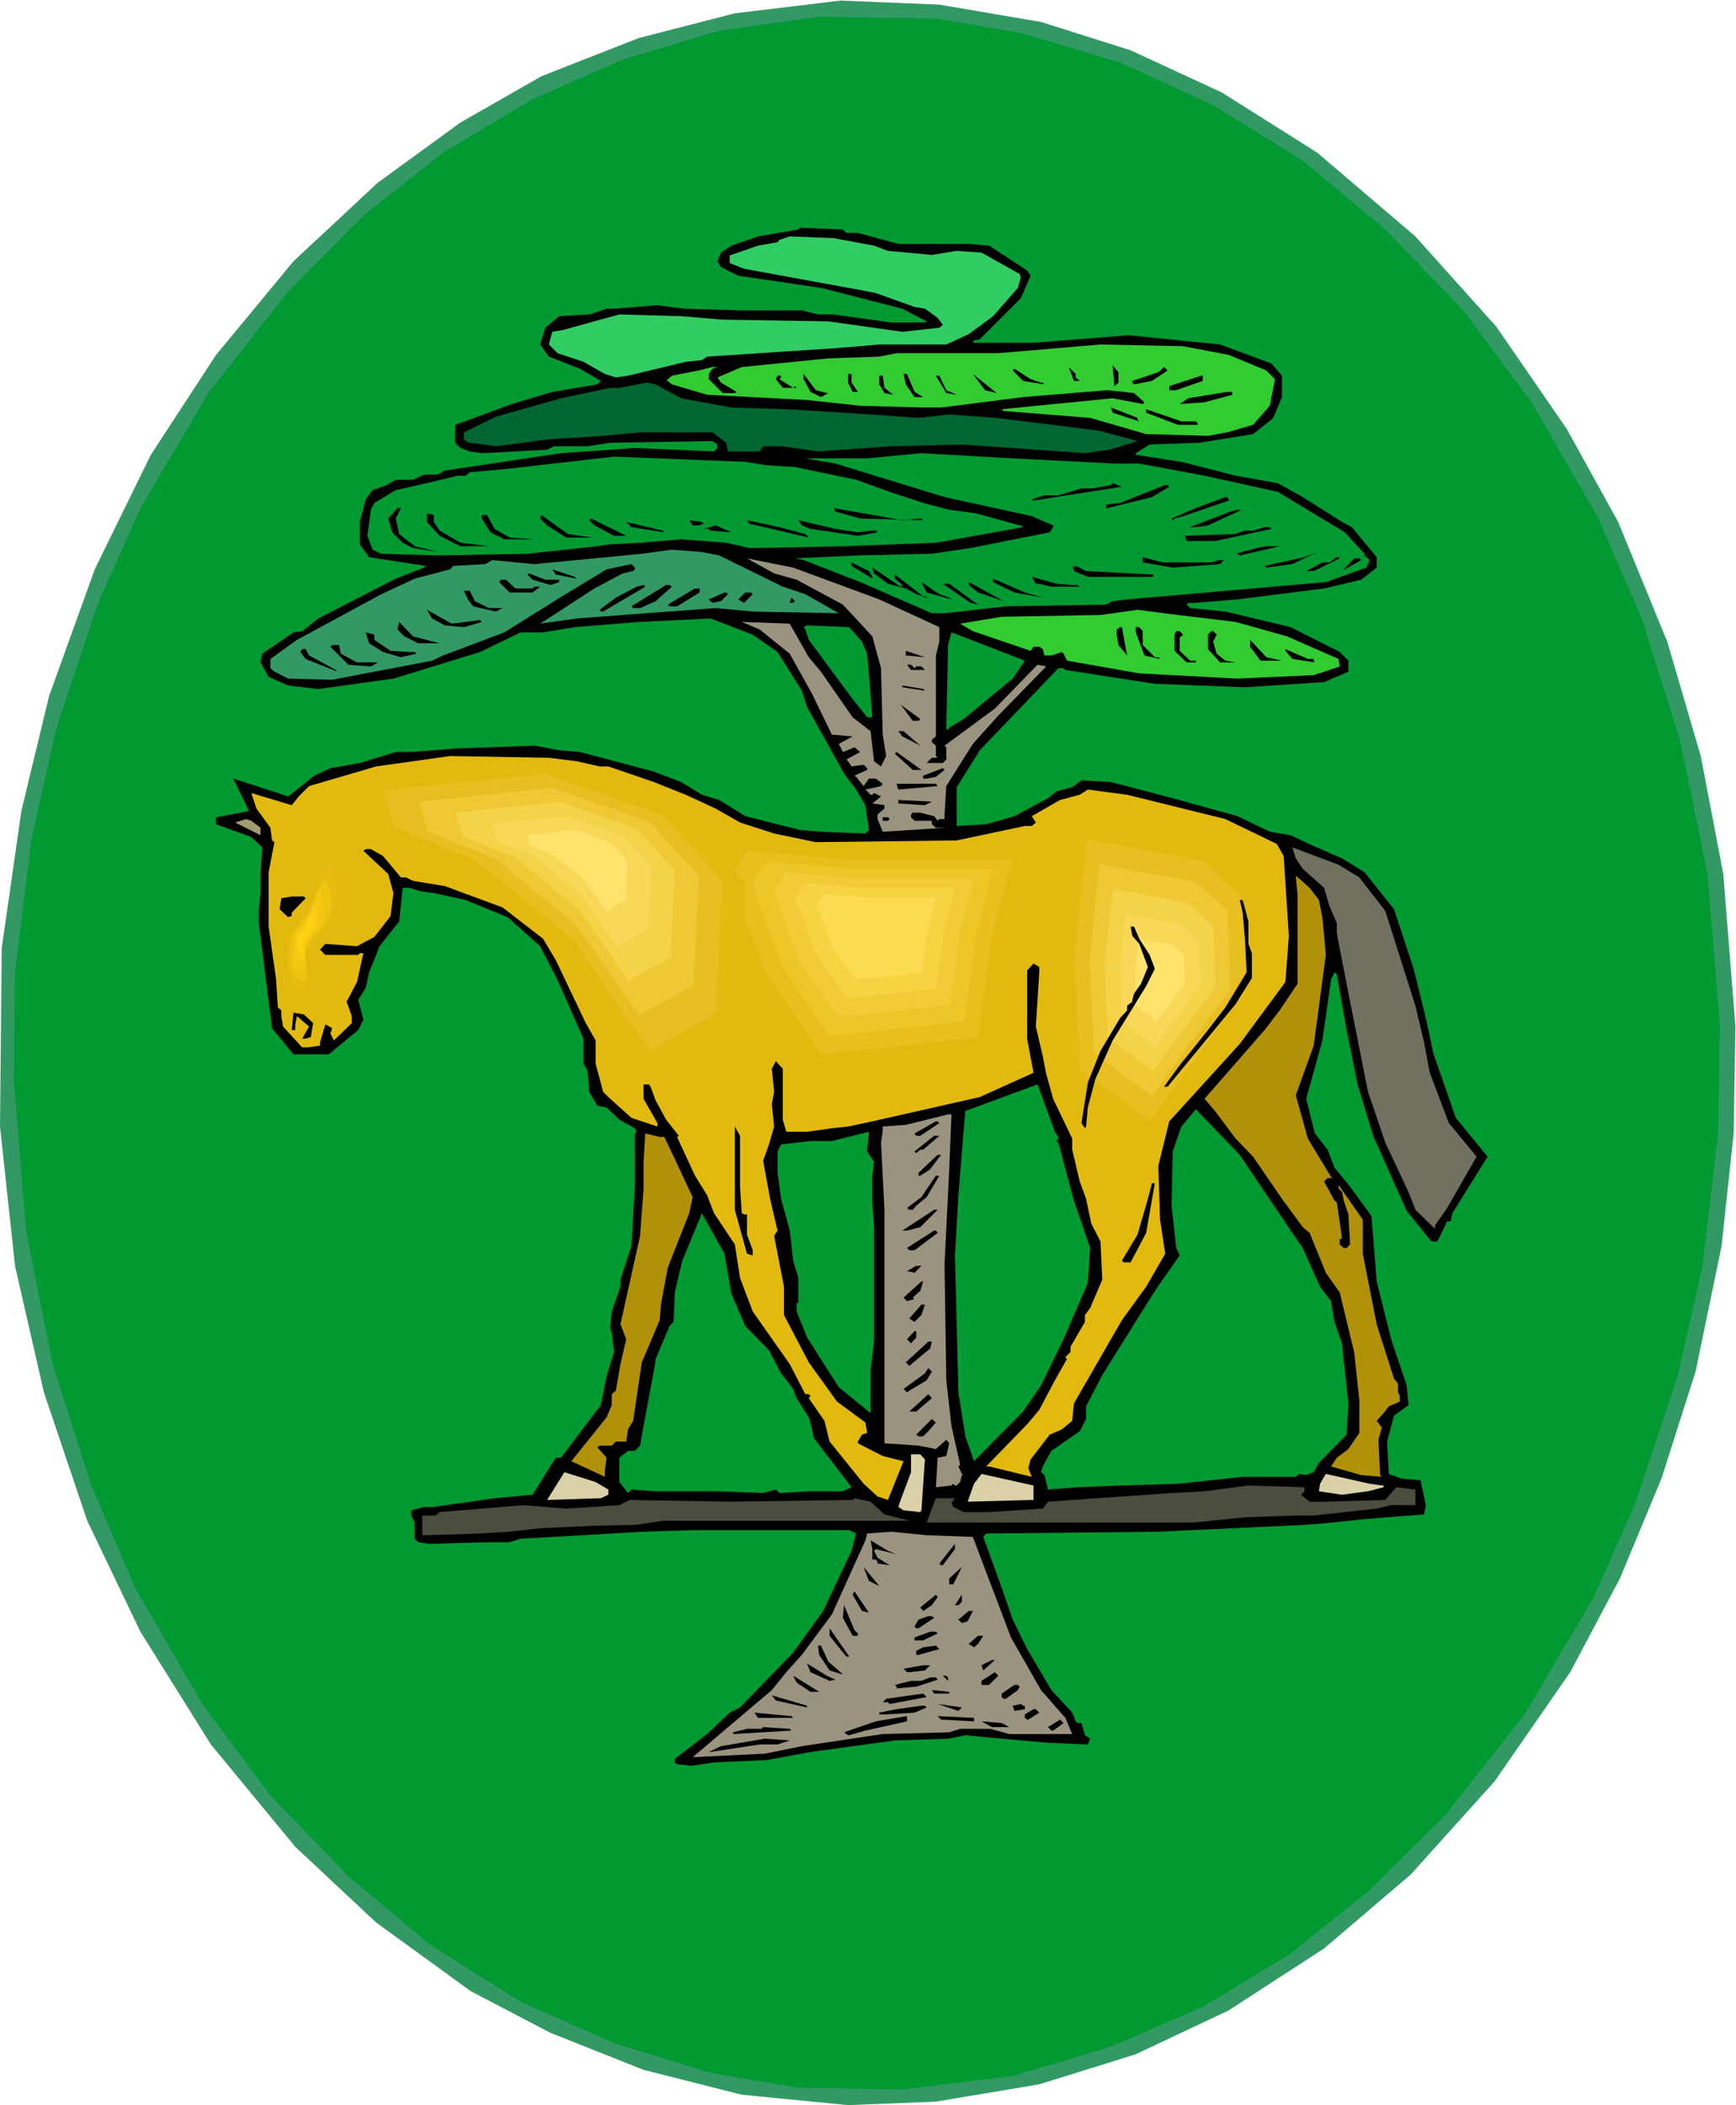 <svg xmlns="http://www.w3.org/2000/svg" fill-rule="evenodd" height="588.515" preserveAspectRatio="none" stroke-linecap="round" viewBox="0 0 3005 3642" width="485.545"><style>.brush1{fill:#329965}.pen1{stroke:none}.brush2{fill:#009932}.brush3{fill:#000}.brush5{fill:#32cc32}.brush7{fill:#99937f}.brush8{fill:#e2ba0f}.brush9{fill:#e8bf21}.brush10{fill:#efc935}.brush11{fill:#f4d349}.brush12{fill:#f9d859}.brush13{fill:#ffe26b}.brush16{fill:#b2910a}</style><path class="pen1 brush1" d="m1802 38 155 49 158 73 165 104 170 145 140 156 122 177 89 161 85 207 58 198 39 204 21 264-3 185-21 195-45 217-59 185-72 173-86 162-131 189-145 161-150 128-165 107-161 76-167 52-179 30-152 6-184-18-170-43-161-64-138-72-164-119-140-131-146-177-122-195-92-192-75-222-50-219-26-241 3-309 34-237 48-199 79-219 97-198 113-173 134-162 146-136 143-104 140-80 168-66 167-43 183-22 171 7 176 30z"/><path class="pen1 brush2" d="m1767 57 172 51 161 74 155 96 143 119 135 140 118 159 116 201 76 176 66 211 47 231 21 258-3 188-27 229-43 191-73 219-73 165-119 201-137 174-131 130-137 110-152 92-159 69-167 50-194 24-180-3-149-25-170-52-162-72-156-98-142-119-135-140-118-158-116-201-76-177-67-210-46-231-21-259 2-188 28-228 43-192 73-219 73-164 119-201 137-174 130-131 138-109 152-91 159-70 167-50 173-24 202 3 147 25z"/><path class="pen1 brush3" d="M1465 403h20l70 19h122l35 3 66 43 6 9-17 39-71 71-10 2-2 4h105l165-13 158 16 89 33 18 21v37l-15 36-35 28-93 15-86 3-24 15v3l79 12 94 24 73 13 43 24 68 43 17 9 43 52v18l-27 21-64 15-150 19-75 6h-10l-3 3 6 6 61 6 113 27 85 43 15 15v19l-42 18-137 9-156-6-155-24-3-3h-9l-136 142-40 64v67l51-3 49-14 58-31 15-12 27-7 16-12 51 3 107 28 112 31 56 27 36 6 36 17 53 23 39 24 51 64 34 103 21 85 13 61 39 112 55 67-61 98-3 14h-6l-15 31-3 4h-9l-43-53-58-130-27-89-19-94-17-97-4-3-6 13-15 105-28 101 15 60 22 28 12 31 27 33 37 51 9 113 25 100 27 80 3 34-25 18-12 45 3 56 22 8 33 3 9 43-3 16-103 8-55 6-46 4-259 12-295 3-5 6 32 88 19 55 25 51 42 71 36 39 6 15 3 3h7l6 21 9 6-4 10-69-3-80-7-63-6-30 6-92 3-146 20-76 14-91 4-40 6-24-3-4-3v-6l56-43 39-37 18-9 92-95 52-72 49-104 8-30-12-6h-264l-95 3-155 9-55 3-19 6h-39l-101 3-18-3-6-6v-28l-6-12v-9l22-6h17l105-15 66-6 40-64h9l69-91 10-50 13-42-4-33-3-9 3-28 15-43v-12l19-58 6-106v-89l3-3-3-6-27-15-22-21-16-3-14-24-3-37-7-12v-43l-45-102-30-58-56-50-73-30-55-12-23-3-19-6h-12l-6 58-34 43-18 45-6 27-13 21 9 34-9 18-51 42h-61l-37-45-23-182v-21l3-31v-36l3-43-19-18-61-22v-12l57-11-27-56 77 25 18 6 45-36 28-13 51-9 62-19h27l76-6 137-5 43 8 36 3 128 34 47 18 36 22 30 9 45 28 95 24 36 3 77 3 6-6-6-43-16-27-21-28-64-115-9-28-42-67-43-30-73-28-125 6-110 9-55 9h-39l-70 34-150 46-130 18-52-6-34-15-14-25 3-15 54-37 15-2 28-22 134-69 49-19 3-3-98-15-16-22v-39l10-39 12-16 25-9 15-9h30l19-9h24l12-7 201-30 128-9 137 6 6-6v-6l-9-6-177 3-39 6h-58l-12 6-113 6-21-3-16-6-9-9v-31l98-36 70-21 78-13 6-6-36-21-54-21-15-21 9-29 24-20 52-3 30-10h13l75-6 46 6 100 3h104l28 7h27l100 14h58l3-2-42-22-94-24-47-12-143-21-30-15-6-10 6-15 18-12 46-16 70-12 3-3 74 3 6 6z"/><path class="pen1" style="fill:#32cc65" d="m1513 425 24 9 76 7 43-7 43 3 66 37 2 6-5 18-43 49-42 31-39 18h-116l-70 6-228 15-9 6-28 3-100 24-21 3-19-6-37-21-45-15-15-15 6-22 18-3 98-27 107 3 72 6 183 3 128 18 64-7 6-5-9-12-22-16-18-3-67-24-31-6-115-21-82-15-25-10v-13l49-17 34-6 3-4 18-6 76 3 70 13z"/><path class="pen1 brush5" d="m2127 614 65 27 15 15-9 46-29 33-45 13-33 6-107-3-97-28-150-12-3-3 192-19 52 10 3-3-18-16-46-5-146 12-142 18h-34l-106-3-92-10-173-9-61-18-7-6h-3l10-9 46-9 24-6h9l-9 3-6 9v9l24 24h21l3-2-27-16-6-9 42-18 150-15 88-3 30-6h176l177-15 143 3 79 15z"/><path class="pen1 brush3" d="m1936 662-7 6-3-36 10 12v18zm-74-9 7 6h-10l-9-24 12 12v6zm132 6-31 6-3-3v-3l45-15 10-9 6 6-27 18zm-192 3h3l3 3-37-6-18-18 3-3 28 18 18 6zm-371 18h3l-13 7-18-9-12-22v-9l21 28 19 5zm43-18 11 16h-9l-8-16v-15h6v15zm109 16 15 9h3-18l-15-22-4-18h6l13 31zm122-3-21-28 41 33-20-5zm-353-22-3 3 24 15 3-3 3 3h-24l-12-15 3-6h6v3zm179 18 15 12-15-3-9-15v-15h6l3 21zm107 4 18 8-18-3-18-30h6l12 25zm444-16-46 16h-12v-7l55-18h3v9z"/><path class="pen1" style="fill:#006632" d="m1179 689 87 16 98 3 143 9 83 6 53-6 82 6 177 22 67 18-48 15-43 6-213-15-122 3-127 9-64-9h-31l-6 9h-55l-3-15-24-18h-125l-64 6-94 6-92 12-43-6h-5l-7-6v-12l55-27 113-32 85-18h16l48-9 15 3 44 24z"/><path class="pen1 brush3" d="m2133 683-48 13-43 3 15-10 67-11h9v5zm-164 43 3 3-46-15-3-9 46 18v3zm101 3 3 3v3h-34l-55-21v-6l61 21h25z"/><path class="pen1 brush2" d="M1929 802h43l113 21 127 28 116 70 34 37v3l9 8-6 13-70 25-344 30-25 3-11 6-174 3-106 12h-22l-124-54-98-38-15-3 106-5 131-3 67-10 137-27 6-9v-3l-37-16-151-33-150-46-39-12-52-9h107l94-9 158 9 176 9z"/><path class="pen1 brush2" d="m1327 805 49 3 106 22 58 21 58 19 45 12 46 6 76 21h2l4 3-151 27-159 6-143 3h-21l-40-9-78-6-71 6-55 3-19 3-121 13-155 3-98-3-15-7-9-24 6-45 6-12 37-22 66-15 41-10h14l7-6 57-5 193-22 227 9 37 6z"/><path class="pen1 brush3" d="m1789 866-3-2 22-7h24l40-12h20l31-6 3-3 16 6-153 24zm235-24-30 18-77 19h-2v-6l24-3 78-31h4l3 3zm103 22v2l-79 27-15 4-3 3-2-3 42-18 51-19h3l3 4zM685 897l6 27 27 21 40 10-43-7-18-9-18-18-7-24 16-18h6l-9 18zm908 0h2l3 3-109-3-43-12-3-6 119 21 31-3zm498 12-21 3h-10l70-27 12-3h7l-58 27zm-1340-6 10 15 36 21 49 6h-49l-36-18-22-24v-15l12 3v12zm105 12 26 15 43 3h-52l-24-12-15-24v-6h9l13 24zm169 15h-45l-33-21-12-12 2-6 46 33 42 6zm71-3h-33l-34-18-9-9 3-3 61 30h12zm122-21-9 3h-10l-6-9 22 3 3 3zm176 18 6 6-103-24-4-6 56 12 45 12zm91-3 22-3h9l3 3-34 6-82-12-15-6-6-9 64 15 39 6zm-335 0-57-9-9-9 63 15 3 3zm80-3-3-3h-9l21-6 27 12-36-3zm971-3-98 21h-49l-3-9 86-3 18-6h14l20-6h9l3 3zm-55 46-4-3h-3l37-10 16-3h23l-69 16z"/><path class="pen1 brush1" d="m1245 961 110 54 39 13 58 33-149-3-64-6-122 9-119 9-63 9 94-61 49-26 18-4 3-3v-3l-6-6-43 9-76 46-101 63-106 40-19 9-173 33-76-2-24-12-7-6v-16l46-33 146-79 58-27 61-16 6-6 55-3 12-7 73 7 186-18 52-7 52 4 30 6z"/><path class="pen1 brush3" d="m2192 982-3-3 69-15 22-9-43 21-45 6zm-95-9 12-4h9l-6 7-82 6-52-9v-9l34 9h85zm222-7-45 22h-13l28-15h12l13-9h3l2 2z"/><path class="pen1 brush7" d="m1522 1037 104 48v25l-6 24v140l-7 6v4l7 6v18l3 3h-10l-9 9h28l6-6v-21l-3-3 87-64 74-76 15 3-83 85-44 49-46 73-3 49v8h-9l-3 3-6-8-24-6h-13l-3 3v5l6 6h30v6l7 6h18l-110 7-9-22v-8l12-10v-6l-21-3 15-12-12-6-3 3h-3l-9-9 27-6 3-4-12-9h-12l-9 13-13-16-3-2 22-10v-3l-6-6-21 3-6-9-3-3 24-13-10-8-20 8-7-14 24-13-36-3-34-70-39-70-52-42-31-13 83 3 33 58 21 25 55 79 31 24 6 52 12 9 9-18-6-37-3-115-15-55-51-55-80-43-39-11-47-26 80 16 149 55z"/><path class="pen1 brush3" d="m2356 969-28 16h-2l18-19h9l3 3zm-846 29v3l-36-22v-6l30 15 6 10zm486-4v4h-113l-24-10v-3l-3-3 6-3 18 9 116 6zm-434 18-13-11v-7l52 40h6l-21-6-18-10-31-8-24-18-3-10 49 33 3-3zm-564-11-36-7-6-9 39 13 3 3zm-30 2v4l-15 5-31-9-9-9 3-2 28 11h24zm888 9h9l4 3h-49l-21-5h-6l-7-12 43 12 27 2zm-51 22-49-9-37-18v-6l55 24 31 9zm-913-16h30l3-3h10l-13 10h-40l-18-18 3-4h9l16 15zm751 16 4 3-43-12-9-18 31 21 17 6zm50-9-16-13v-5l60 33-44-15zm0 21-13-3-48-33h11l50 36zm-649 12h-4l-2-3 28-21 36-19 12-3 3 3-73 43zm119-43-28 25-27 12h-12l-3-3 60-37h6l4 3zm48 10-39 24h-13l-3-3 47-28h8v7zm-389 15 24 12h24l-12 6-39-9-9-12-7-15h10l9 18zm438-12-12 12-15 3-6-6 27-12h3l3 3zm43 0-15 15-10-6 12-12h10l3 3zm70 15h-6l3-9 6 6-3 3zm-545 30h3l3 3-31 9-33-3-22-12-9-15 43 24 46-6z"/><path class="pen1 brush5" d="m2139 1076 89 25 89 39 2 13-45 15-132 6-170-9-125-22-6-12-3-3-18 6h-12l-3-11-6-4h-10l-5 7-100-34-22-13 72-12 171-3 64-9 70 9 100 12z"/><path class="pen1 brush3" d="M761 1113h3-40l-24-12-12-12 3-13 24 25 46 12z"/><path class="pen1 brush2" d="m1492 1110 9 21 6 70 3 40h-9l-27-34-74-100-6-18-3-4 6-3 73 3 22 25z"/><path class="pen1 brush3" d="m1951 1134-15-18-3-18v-9l6-4h3l9 49zm27-42v24l21 21h6l3 3-27-6-15-40v-9h6l6 7zm70 6-6 5v23l18 17h10v3h-16l-21-20v-28l3-6h6l6 6zm58 0-6 12 6 21 15 12 18 3h-27l-21-23v-25l6-6h3l6 6zm-1458 9 28 19 33 2h9l3 3-27 6-31-9-24-15-6-19 15 4v9z"/><path class="pen1 brush2" d="m1753 1174-85 70-25 15-2 3h-3l3-146 6-22 127 49-21 31z"/><path class="pen1 brush3" d="M2219 1143h-37l-18-24v-12l28 30 27 6zm-1629-12 28 15h36l-12 7-39-3-31-31 3-3h12l3 15zm-55 3 46 25 3 3-55-22-9-12 3-5h6l6 11zm1739 6v3l2 3-39-6-12-14v-3l39 17h10zm-706-6v-8l33 11-33-3zm15 22 3-3h9l6 6h-24l-7-9h7l6 6zm18 39-39-6v-3l36 6 3 3zm-11 52h-10l-21-28 34 25-3 3zm3 43-31-16-7-9h9l29 25zm-13 42-31-28 3-3 43 31h-15z"/><path class="pen1 brush8" d="m998 1317 40 9h15l79 27 55 22 52 24 42 24 59 19 72 15 244-3 118-25h12l7-6-7-11 49-28 34-9 14-9 68 9 170 42 89 43 12 21 9 138-6 80-79 107-122 134-19 77 3 93 9 59-33 57-42 58-83 144-3 30-18 15-21 9-33 43-4 15 6 15-74-18h-5l71-73 21-25 27-51 21-37-3-3 9-9v-9l25-43v-12l9-12 21-49-3-66-16-31-9-43-11-30-13-55v-19l-33-69-12-43-6-31-12-51 6-94v-9l-10-6-11 12v118l11 59-93 42-53 12-133 30-42 9-28 3-43 6h-36l-6-21v-88l-12-13-7 13 4 40-4 21 4 39-9 31-10 28 12 66 7 30 6 25-6 9 17 88v49l43 82 49 68 49 36 3 18-9 3-7 12v3l43 22 36 9-27 67-18-6-24-22-59-73-9-36-27-39 3-4-3-3h-6l-27-52-64-91-22-58-9-58-36-54-12-31-21-34-31-67 3-2-22-28-18-33-9-24-3-4h-9v25l24 42v6l-45-15-40-36-9-9-13-49v-40l-17-30-52-109-22-37-70-54-100-37-55-9-12-6h-9l-31-37-21-12h-9l-4 3 43 40 9 33-5 40-28 36-30 16-55-4-9 10 9 9h57l3-3h6l-11 50-18 34 9 25v12l-31 30-6-12 3-9-10-6h-2l-9 30v6l-21 3h-10l-33-36-3-18v-10l-6-5-3-48-13-92v-94l10-52-4-3-3-22-24-33-9-27 70 21 12-15 18-18 116-34 128-18 171 3 48 6z"/><path class="pen1 brush8" d="m1849 1503 11-94 236 45 79 71 7 194-195 263-142-105-12-228 16-146z"/><path class="pen1 brush9" d="m1872 1532 6-40 4-40 100 19 100 19 34 30 34 30 3 83 3 82-166 224-60-45-61-45-9-193 6-62 6-62z"/><path class="pen1 brush10" d="m1896 1560 4-32 4-33 83 16 83 15 55 50 2 68 3 68-69 92-67 92-51-37-49-37-4-80-4-79 5-51 5-52z"/><path class="pen1 brush11" d="m1921 1590 2-26 4-26 65 12 64 13 22 19 22 20 2 53 2 54-54 71-54 72-39-28-39-29-3-63-3-62 4-40 5-40z"/><path class="pen1 brush12" d="m1944 1619 2-19 2-19 95 18 8 7 8 7 15 15 2 38 1 39-38 52-40 53-28-21-28-22-5-90 3-29 3-29z"/><path class="pen1 brush13" d="m1968 1647 2-23 60 11 19 18 2 48-48 66-37-27-1-56 3-37z"/><path class="pen1 brush3" d="m1620 1344-16 3h-6v-5l34-13 3 3-15 12zm3 16-68 6-3-10h68l3 4zm-22 33-46-3v-6l58 3-12 6zm-61 24-3 3h-9v-6h9l3 3z"/><path class="pen1" style="fill:#a59b72" d="M451 1432v13l-44-22 19-6 9 3 16 12z"/><path class="pen1" style="fill:#727060" d="m2353 1518 45 58 52 164 15 63 10 53 33 87 48 58-51 89-21 30v6l-34-33-12-31-40-85-30-88-31-156-23-118v-18l-13-30-9-31-37-33-12-18-6-19 80 30 36 22z"/><path class="pen1 brush16" d="m2283 1557 6 30 6 65-21 157-31 86 21 75 43 71-3-3h-6l-6 6 18 33 4 3 9 62-4 2v9l7 6h5l6-6-3-52-8-24-3-15-6-6v-6l42 60v59l24 122 30 94 7 9v15l3 6v10l-19 8-9 12-12 13 9 12-6 21 3 61 3 3-36-3-52-15 10-15 20-15 19-28v-57l-9-83-25-103-24-34-28-69-12-10-36-49-50-73-30-31-36-48-18-21 104-119 26-34 31-46v-154l-3-33 24 21 16 21z"/><path class="pen1 brush3" d="m529 1554-24 25v6h-3l-3 2-15-14 3-19 18-3h21l3 3zm1632 40v39l6 16v43l-28 45-118 143h-6l27-37 49-61 30-39 37-61-3-58-4-45-5-22h5l10 37zm-189 30 18 28 9 24-15 30-58 94-30 67-13 49-3 33-2 3-6-9 11-70 22-55 34-57 12-13v-8l9-7v-3l3-11 12-17 12-29-15-40-12-14-3-16h6l9 21zM542 1770l-4 24-9 3h-6l12-21-21-18-3 15v9h-6l3-30 18 3 16 15z"/><path class="pen1 brush2" d="M1832 1967v3l-3 4 3 3 27 100 28 82-4 61-42 97-39 80-31 45-85 86-15-43-12-76-6-237 6-104 9-112 3-34 125-46 30 82 6 9zm405 166 18 26 30 67 19 25 6 36 13 37 11 104-3 54-48 49-9 16-13 5-12-2-6 5h-92l-112 12-100 3-74 3-51 4-6-25-6-5 3-10 15-27 49-34 11-21v-22l28-54 70-112 24-38 40-57-6-13-8-73 2-94 15-43 25-30 76 79 91 135z"/><path class="pen1 brush7" d="m1643 2026-8 161 3 201 9 79 15 67-3 3 6 13 3 2h-3l-3 12-6 6h-3l-3-3-3 3-27 3 3-51 15-3 5-22-5-6-18 16-30-6-59-4v-404l-6-116 3-21v-7l40-3 73-18h6l-4 98z"/><path class="pen1 brush3" d="m1626 1943-33 22h-7l-3-4 37-21h3l3 3zm-345 110 3 46 4 2h5v35l10 27v9l-10-3-21-76v-144l9 16v88z"/><path class="pen1 brush2" d="m1513 2010-3 24v46l3 43v198l-6 49v75l-55-45-55-86-18-45v-15h3v-43l-9-30-6-52-15-55-6-45v-37l6-12 51-6h37l64-16-3 34 12 18z"/><path class="pen1 brush16" d="m1150 1967 18 38 31 66-6 28-37 94-12 64-2 27-31 73-15 101-9 15-3 21h-18l-7 7h-21l-4 3 16 18-3 22v11l-58-27 61-76 9-21v-19l7-6 8-46 10-43-10-26 34-153 6-82v-46l3-49 25 6h8z"/><path class="pen1 brush3" d="M1598 1989h-5l-7 6-3-3 34-27h9l-28 24zm12 34-17 11h-3v-5l33-31h6l-19 25zm-6 48-18 15-6 7h-6l-4-3 25-19 25-37h6l-22 37zm380 62-27 51h-12l-3-3 27-45 18-62 7-27h5l-15 86zm-391-10-23 6h-8l55-36h6l-30 30z"/><path class="pen1 brush2" d="m1266 2238 24 56 41 42 21 40 12 15 9 12 6 16 21 33 3 9 6 27 65 85-15 7h-59l-51 3-6-6-22 6-79-3h-107l-42-3-6 6-15-19v-42l15-12h12l9-9 6-34 18-97 3-19 24-57 7-7 2-51 13-55 34-82 39 70 12 69z"/><path class="pen1 brush3" d="m1623 2133-40 30h-9l-4-4 47-30h3l3 4zm-40 69-13-3 16-9h9l-12 12zm10 31-13 12 3 2-13 4-6-6 31-28h3l-5 16zm2 42-12 12-9-6 21-24h6l-6 18zm-9 39-9 10-7-7 13-14h3v11zm24 19-36 30-6-6 39-36h6l-3 12zm-6 55-30 18-4 3-6-6 37-27 6-9 6 6-9 15zm-18 54h-12l33-30 6 7-27 23zm21 34-9 9h-8l-4-3 27-27 7 6-13 15z"/><path class="pen1" d="m1601 2525-6 88-2 3-29-3-9-6 4-12 18-48v-31h16l8 9zm-548 52v9l-13 6-93 3 30-48 54 17 22 13zm736 18-114 3 11-31 13-17 90 20v25zm603-25h3v3l-27 7-45 6-40-6 2-13 10-17 76 17 21 3z" style="fill:#dbd1a8"/><path class="pen1" d="m2258 2580-6 6 15 12h28l103-3 19-22 33 4v27h-42l-25 6-109 12h-31l-88 3-88 9h-463l16-42h33l-6 8 3 7 18 9h44l93-6 9-12 214-15 57-3 76-10 97 3v7zm-727 40 43 11h-427l-45 7-82 2-85 4-53 6-51 3-89 3h-11v-34h23l7-6 145-12 74 6 92-6 18-9 173 3 213-3 3-3 28 6 24 22z" style="fill:#4c4c3f"/><path class="pen1 brush7" d="m1684 2659 66 174 52 91 42 48 12 28h-109l-33-9h-52l-19 6-115 3-140 21-64 13-125 6 137-116 25-31 27-30 52-70 58-128 3-12 42-3 61 6 80 3z"/><path class="pen1 brush3" d="m1552 2689-36-9-3 3 6 12 21 13-21-3v-3l-3-4h-6v-18l-3-15 30 18 15 6zm80 19h-3l-3-3 27-34v9l-21 28zm-128 27-9-24 27 33-18-9zm139 6v-10l22-20-15 30h-7zm-151 46-16-28 3-6 25 37-12-3zm121-10-15 10-5-6 27-22 3 4-10 14zm46 0h-6l12-18v12l-6 6zm-174 49v4h-9l-17-31 2-22 18 43 6 6zm190-21-10 3-6-6 18-15h7l-9 18zm-58-6-27 18h-4l-3-3 7-12 17-6h6l4 3zm-152 67-29-36v-13l34 49h-5zm158-40-25 12h-15v-5l27-10h10l3 3zm70 18-7 6-9-6 16-14h9l-9 14zm-259 31 21 18 4 4-23-7-18-27-2-16h5l13 28zm156-12h-4v-7l12-6 22-3 6 6-36 10zm112 27-3-9 18-9h5l-20 18zm-256 16-10 2-33-15-6-15 34 21 15 7zm155-16-27 3h-4l-6-6 34-6h12l-9 9zm111 25h-13v-7l23-15 6 6-16 16zm-309 12-24-16-6-12 45 28h-15zm238-25v6l-9-9h6l3 3zm-18 4-37 12-34 3v-3l-3-3 28-7h18l15-6h10l3 4zm142 12-3 6-21 15h-4l-3-3v-6l22-15h6l3 3zm-122 12h-26l-4-6 30 3v3zm-103 18-3-3h-9l6-6 64-9 6 6-64 12zm-143 6-54-12-7-9 61 18v3zm262 6-36-12 42 6-6 6zm115-9v6l-18 3-3-9 14-3 4 3h3zm-170 3-21 9-49 3h-12v-3l30-6 43-6h6l3 3zm195 9-19 12h-2l-4-3v-6l15-9h4l6 6zm-426 9h-61l-6-9 64 6 3 3zm125 22-28 8h-2l-7-5 55-19 54-9v9l-72 16zm188-16-57-3-6-6 63 3v6zm137 16h-3l-6-6 21-13 6 6-18 13zm-76-6h-30l-18-10 35 3 13 7zm-377 6-101 6v-3l24-6h25l3-3 46 3 3 3zm-24 24h-31l-85 13h-3l21-10 76-13 43 3-21 7z"/><path class="pen1 brush8" d="m1260 1453-33 53 71 192 108 159 312-34 25-196 42-155h-315l-210-19z"/><path class="pen1" style="fill:#e8bf1c" d="m1293 1472-29 46 31 85 32 83 47 69 47 69 136-14 136-15 12-86 11-85 18-68 9-34 9-34h-274l-185-16z"/><path class="pen1" style="fill:#edc628" d="m1327 1490-13 20-12 20 26 72 27 72 41 59 40 59 117-12 116-13 10-74 10-73 15-58 14-58h-235l-156-14z"/><path class="pen1" style="fill:#f2cc38" d="m1360 1509-20 33 43 120 34 49 34 48 97-10 96-11 9-60 7-61 26-96h-196l-64-6-66-6z"/><path class="pen1" style="fill:#f7d344" d="m1393 1528-8 13-8 13 18 48 17 47 27 39 27 39 39-4 38-4 77-9 13-96 20-77h-156l-52-5-52-4z"/><path class="pen1" style="fill:#fcdb51" d="m1427 1547-13 18 26 72 41 58 115-12 9-73 15-57h-116l-77-6z"/><path class="pen1 brush8" d="m623 1423-22-75 330-33 240 85 120 130-13 272-134 75-156-224-200-164-165-66z"/><path class="pen1 brush9" d="m683 1431-10-32-10-32 141-14 140-14 204 72 25 28 26 28 51 56-5 115-6 115-57 32-57 33-66-96-33-48-33-47-85-70-86-70-70-28-69-28z"/><path class="pen1 brush10" d="m741 1439-15-52 115-12 115-12 85 30 84 29 42 47 43 46-5 95-5 94-47 27-46 26-55-78-55-79-70-57-70-58-58-23-58-23z"/><path class="pen1 brush11" d="m801 1447-6-21-7-20 181-19 67 24 66 23 33 36 33 36-7 150-37 21-37 20-42-62-43-61-56-46-55-45-45-18-45-18z"/><path class="pen1 brush12" d="m860 1455-9-30 66-7 66-6 48 17 48 17 24 26 24 26-6 109-26 16-27 14-31-45-31-45-81-66-65-26z"/><path class="pen1 brush13" d="m918 1463-5-19 83-8 60 21 30 33-3 68-33 19-40-56-50-41-42-17z"/><path class="pen1 brush8" d="m578 1479 10 16 7 52-11 34-20 26-19 19v1l-2 3-3 5-3 5-6 12-1 5v6l1 3v8l2 18v20l1 2v2l-9 15-22-15-10-32 2-54v-1l1-2v-3l1-4 2-5 2-4 3-5 3-3 3-4 3-2 4-6 4-6 2-3 2-5 7-7 6-8 3-4 3-4 3-6 2-7 5-15 2-7 2-7 2-5 2-4v-3l1-1 15-20z"/><path class="pen1" style="fill:#e8bc0f" d="m570 1500 4 7 4 7 7 44-5 15-5 14-8 11-9 11-16 16v1l-2 3-2 3-3 5-5 9-1 5v8l1 7 1 15 1 8v9l1 2v2l-4 6-4 7-9-7-10-6-4-14-4-13v-23l1-24v-2l1-3 1-3 3-7 2-4 3-3 2-3 3-3 4-4 3-5 2-3 2-3 6-7 5-7 5-8 3-4 1-6 4-12 4-12 1-5 2-4v-2l1-1 13-17z"/><path class="pen1" style="fill:#efc411" d="m562 1521 3 6 4 6 5 36-9 25-6 9-7 8-14 13v1l-2 2-2 3-1 4-4 8-1 4v6l1 6 1 13 1 6v11l-3 5-3 5-4-2-4-3-8-5-7-22 1-20 1-18v-5l1-2 3-6 4-6 4-5 3-4 3-4 3-5 5-6 2-2 2-3 4-6 2-4 2-4 3-11 2-10 2-4 1-3v-2l1-1 5-7 6-7z"/><path class="pen1" style="fill:#f4c611" d="m554 1543 5 9 4 29-6 18-5 7-6 7-5 6-6 5-1 2-2 2-1 3-3 6-1 4v5l1 4 1 11v13l-4 8-7-4-3-2-3-2-5-18 1-30v-2l1-3 2-6 3-4 3-3 3-3 2-3 3-5 7-8 3-5 1-3 2-4 2-8 3-8 1-2 1-3v-2l4-6 5-5z"/><path class="pen1" style="fill:#f9cc14" d="m545 1565 2 2 2 4 2 10 1 10-5 15-3 5-4 4-7 8h-1l-1 1-2 5-2 4-1 3v1l1 2v11l1 7v2l-2 4-1 3-10-7-2-6-2-7 1-22v-1l1-2 1-4 2-3 3-2 2-3 2-2 1-1 1-2 4-6 3-4 2-5 3-11 2-4v-2l6-7z"/><path class="pen1" style="fill:#ffd114" d="m537 1586 3 4 2 13-4 9-4 5-5 5v1l-2 3-2 3v5l1 5v6l-2 4-6-4-2-8v-14l2-4 2-2 2-3 2-4 1-2 2-2 2-2 1-3 2-7 1-2v-2l4-4z"/></svg>
